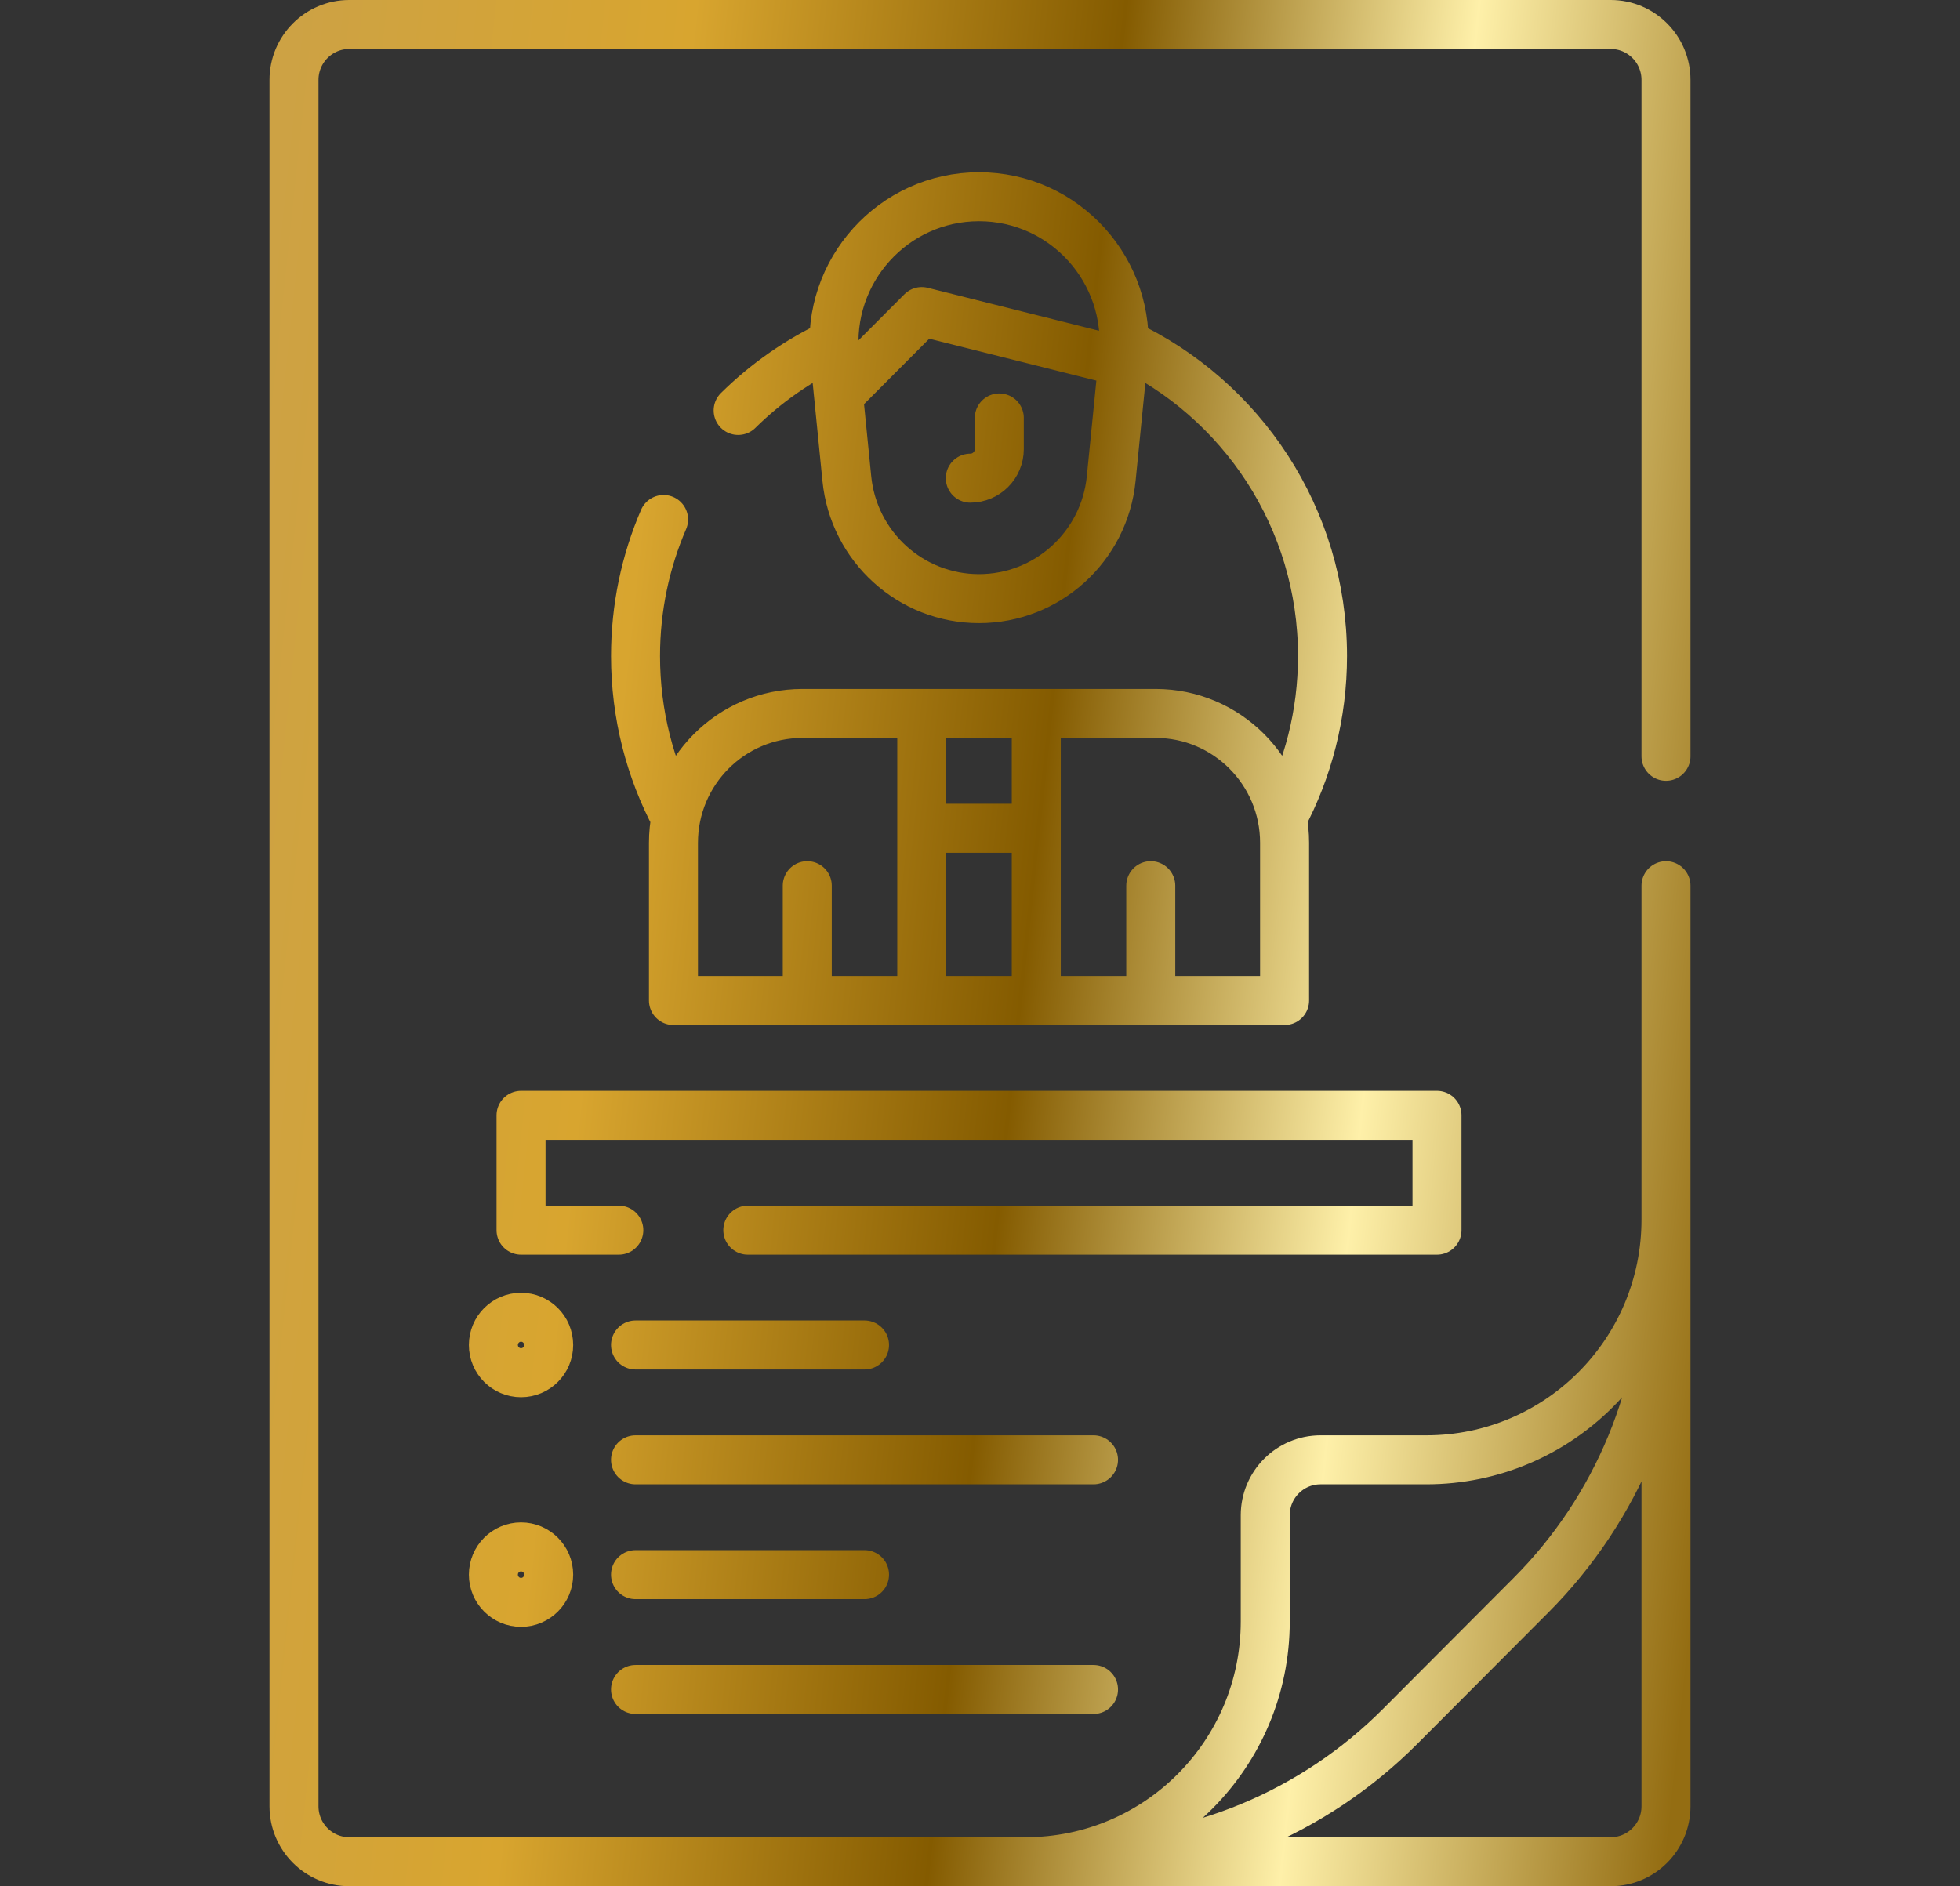 <svg width="80" height="77" viewBox="-11 0 80 77" fill="none" xmlns="http://www.w3.org/2000/svg">
<rect x="-11" y="0" width="80" height="77" fill="#333333" stroke="none"/>
<path d="M57 30.875V3.264C57 2.013 55.989 1 54.743 1H3.257C2.01 1 1 2.013 1 3.264V73.736C1 74.987 2.01 76 3.257 76H32.854M32.854 76L54.743 76C55.99 76 57 74.987 57 73.736L57 51.78M32.854 76C37.841 76 42.625 74.013 46.151 70.475L51.492 65.118C55.019 61.581 57 56.783 57 51.78M32.854 76L28.96 76H30.864C36.265 76 40.643 71.608 40.643 66.191V61.857C40.643 60.607 41.654 59.594 42.9 59.594H47.221C52.622 59.594 57 55.202 57 49.785L57 51.78M57 51.78V36.157M21.95 36.156V40.844M35.97 36.156V40.844M31.297 29.125H36.167C39.075 29.125 41.432 31.49 41.432 34.407V40.844H31.297M31.297 29.125H26.623M31.297 29.125V33.813M31.297 40.844H26.623M31.297 40.844V33.813M26.623 40.844H16.488V34.407C16.488 31.49 18.845 29.125 21.753 29.125H26.623M26.623 40.844L26.623 33.813M26.623 29.125L26.623 33.813M26.623 33.813H31.297M34.83 14.777L34.852 14.561C35.2 11.065 32.463 8.031 28.96 8.031C25.457 8.031 22.72 11.065 23.069 14.561L23.225 16.128M34.83 14.777L34.355 19.54C34.078 22.32 31.746 24.438 28.96 24.438C26.174 24.438 23.842 22.32 23.565 19.54L23.225 16.128M34.83 14.777L26.623 12.719L23.225 16.128M29.788 17.061V18.332C29.788 18.988 29.258 19.52 28.604 19.52M14.258 50.219H10.267V45.531H47.653V50.219H19.523M14.94 54.906H24.287M14.94 59.594H33.633M14.94 64.281H24.287M14.94 68.969H33.633M16.085 21.207C15.348 22.916 14.94 24.801 14.94 26.781C14.94 29.172 15.535 31.424 16.584 33.395M23.039 14.031C21.582 14.713 20.261 15.638 19.129 16.756M41.336 33.395C42.385 31.424 42.98 29.172 42.98 26.781C42.98 21.137 39.665 16.269 34.881 14.031M11.395 54.906C11.395 55.531 10.89 56.038 10.267 56.038C9.643 56.038 9.138 55.531 9.138 54.906C9.138 54.281 9.643 53.774 10.267 53.774C10.89 53.774 11.395 54.281 11.395 54.906ZM11.395 64.281C11.395 64.906 10.889 65.412 10.266 65.412C9.643 65.412 9.138 64.906 9.138 64.281C9.138 63.656 9.643 63.149 10.266 63.149C10.889 63.149 11.395 63.656 11.395 64.281Z" stroke="url(#paint0_linear_245_1379)" stroke-width="2" stroke-miterlimit="10" stroke-linecap="round" stroke-linejoin="round"/>
<defs>
<linearGradient id="paint0_linear_245_1379" x1="1" y1="1" x2="64.244" y2="7.709" gradientUnits="userSpaceOnUse">
<stop stop-color="#CDA244"/>
<stop offset="0.255" stop-color="#D8A52F"/>
<stop offset="0.53" stop-color="#845B00"/>
<stop offset="0.755" stop-color="#FEF0A9"/>
<stop offset="1" stop-color="#946D12"/>
</linearGradient>
</defs>
</svg>
